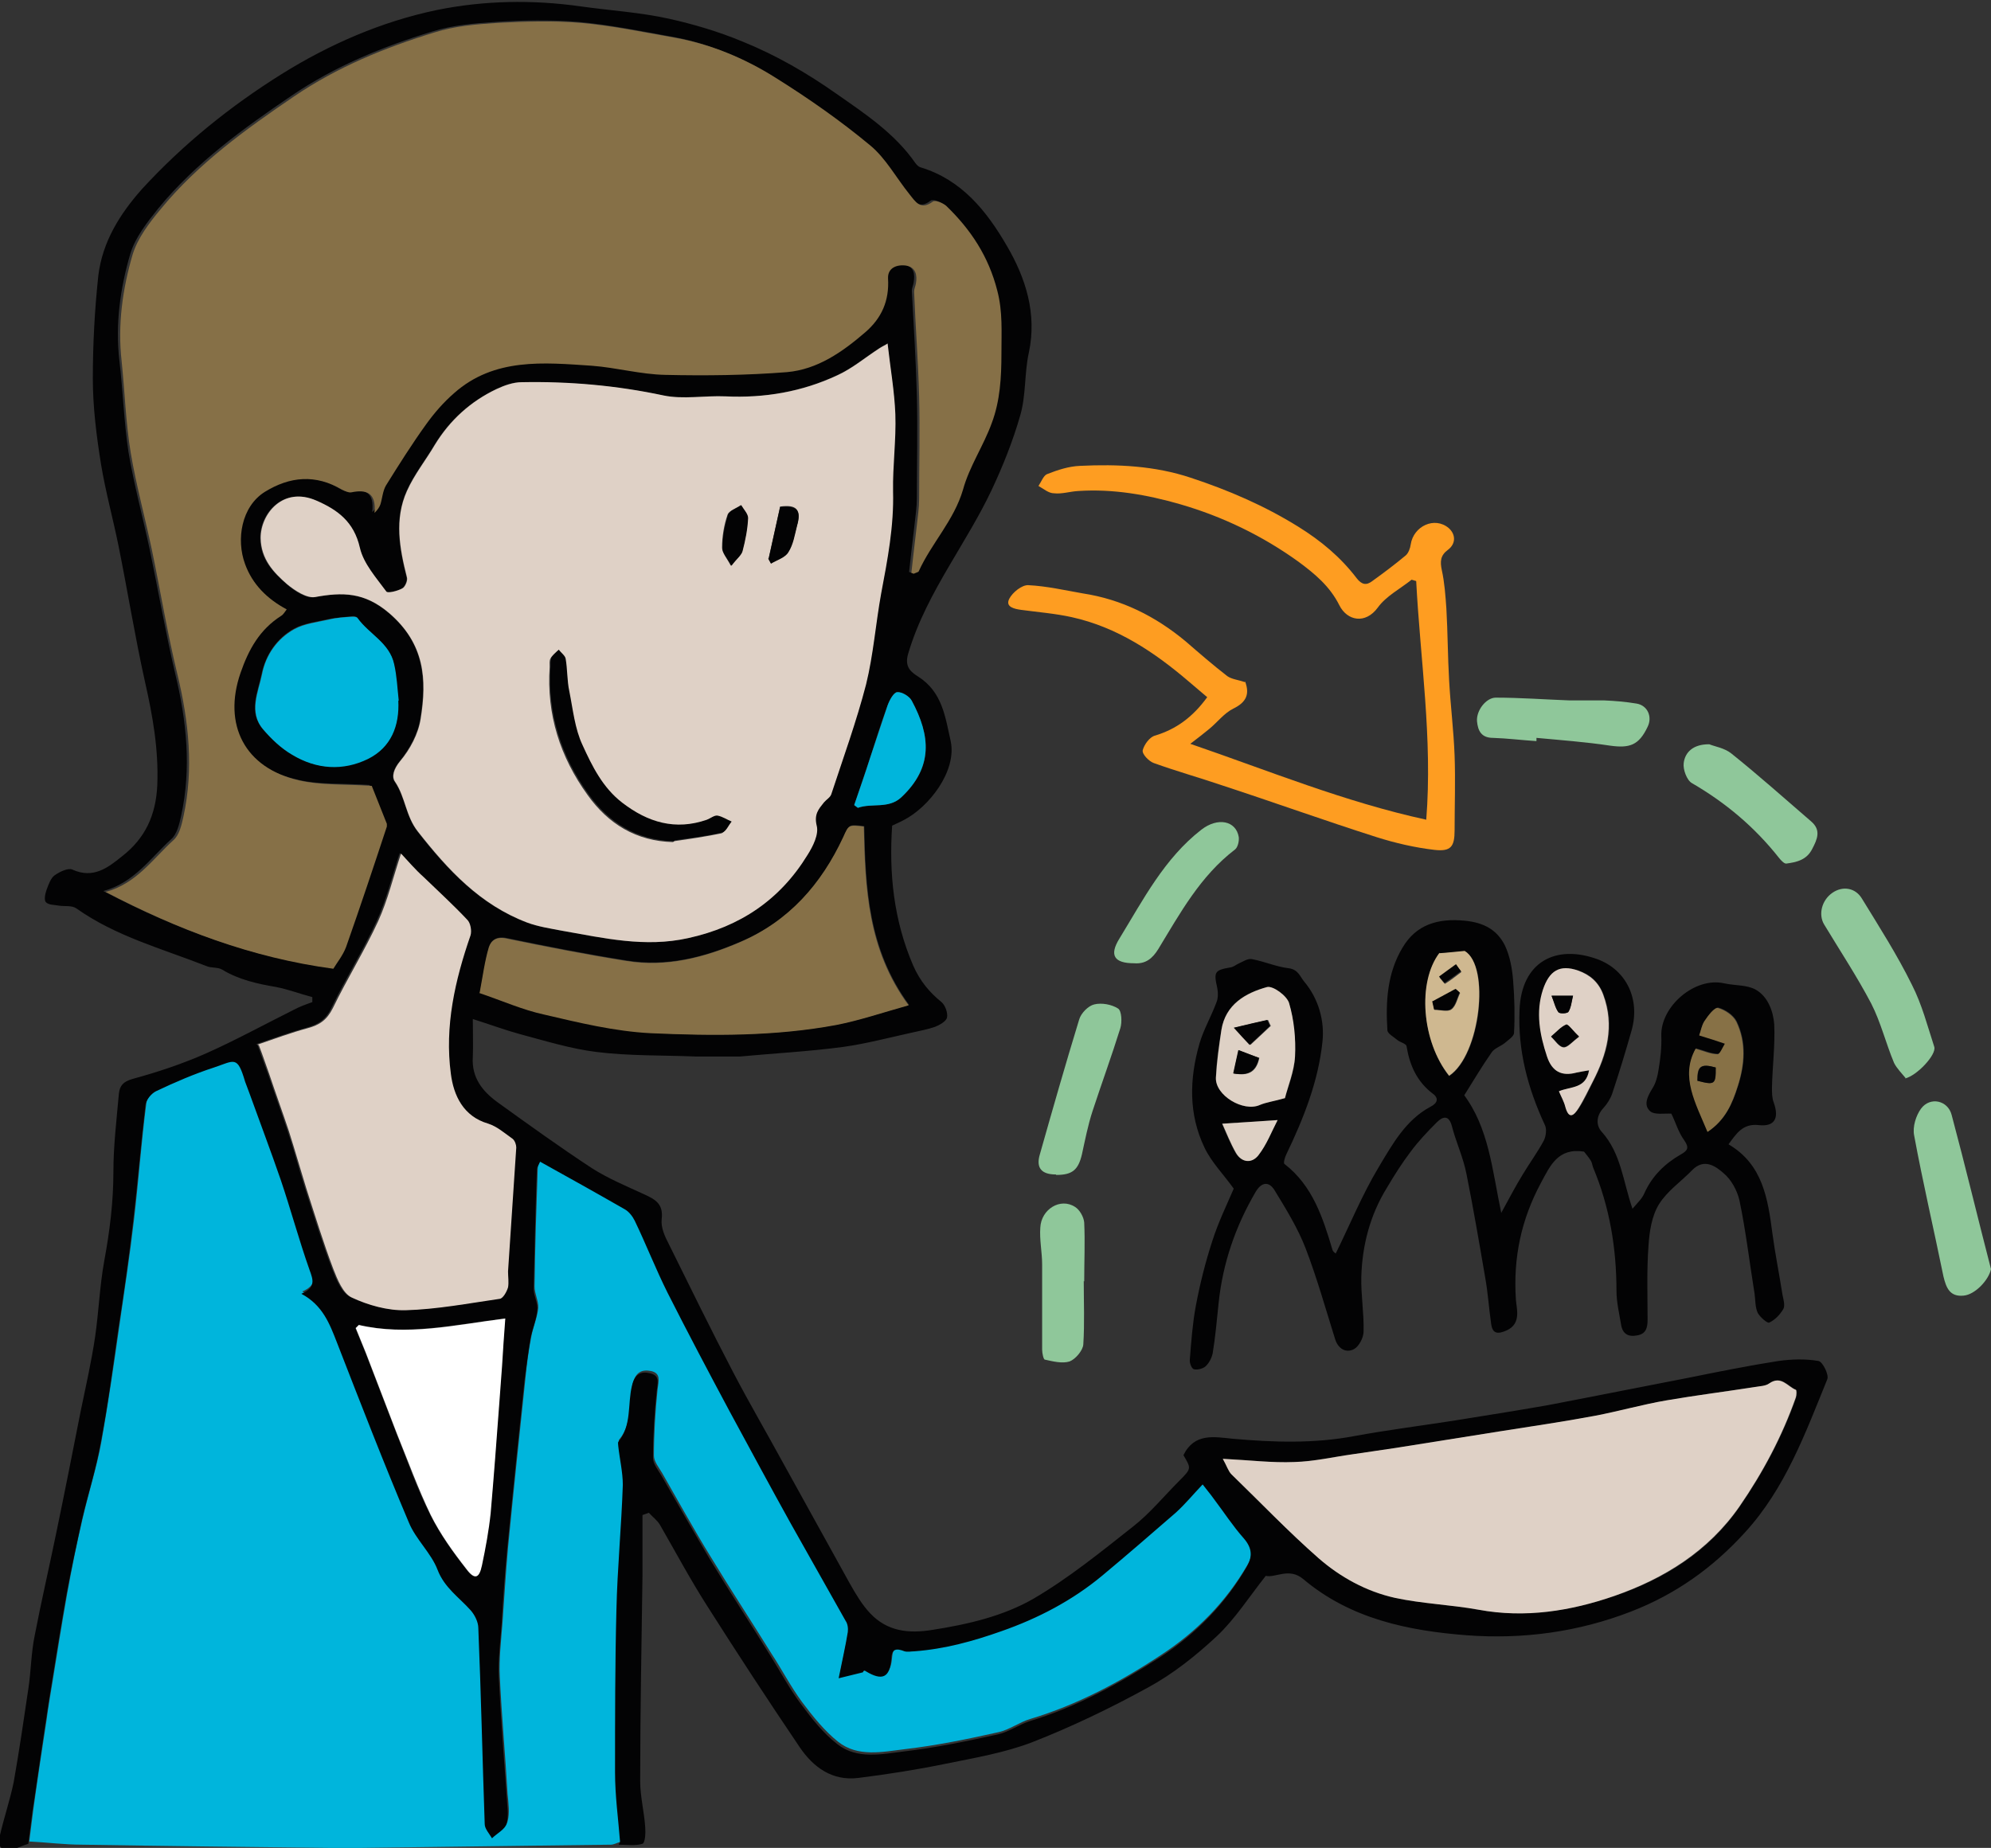 <?xml version="1.0" encoding="UTF-8"?><svg id="Calque_2" xmlns="http://www.w3.org/2000/svg" viewBox="0 0 43.54 40.42"><rect x="0" y="0" width="43.54" height="40.42" fill="#333333" stroke="none"/><defs><style>.cls-1{fill:#867047;}.cls-1,.cls-2,.cls-3,.cls-4,.cls-5,.cls-6,.cls-7,.cls-8,.cls-9,.cls-10{stroke-width:0px;}.cls-2{fill:#fe9d21;}.cls-3{fill:#8fc79a;}.cls-4{fill:#030304;}.cls-5{fill:#ded1c5;}.cls-6{fill:#cfb890;}.cls-7{fill:#fff;}.cls-8{fill:#877146;}.cls-9{fill:#00b5dc;}.cls-10{fill:#dfd1c6;}</style></defs><g id="Calque_1-2"><path class="cls-9" d="m13.56,40.29c-.07.02-.14.06-.2.06-1.82.02-3.64.05-5.46.07-.23,0-.47,0-.7,0-1.8-.02-3.6-.04-5.4-.07-.39,0-.77-.05-1.16-.07.03-.24.06-.47.09-.71.09-.65.19-1.31.29-1.96.03-.24.07-.47.11-.71.11-.68.22-1.37.34-2.05.1-.55.21-1.1.34-1.65.13-.56.31-1.12.41-1.68.15-.84.27-1.68.39-2.52.11-.77.23-1.54.32-2.32.1-.85.16-1.7.27-2.55.01-.11.13-.26.23-.31.41-.19.83-.37,1.27-.52.45-.15.51-.27.68.31.02.08.06.16.09.24.23.64.48,1.27.69,1.91.22.65.4,1.32.63,1.97.08.22.14.38-.18.52.48.25.62.65.78,1.07.51,1.32,1.03,2.63,1.57,3.93.16.37.49.67.63,1.04.15.39.47.6.72.88.09.1.16.25.17.39.05,1.43.08,2.86.14,4.29,0,.11.11.21.16.31.11-.1.28-.19.32-.32.05-.18.02-.4,0-.6-.05-.86-.13-1.71-.17-2.57-.02-.39.03-.79.06-1.19.04-.54.07-1.08.12-1.63.12-1.23.25-2.47.38-3.7.03-.31.07-.62.13-.92.04-.21.13-.41.15-.62.01-.15-.08-.31-.08-.47.01-.87.04-1.73.07-2.6,0-.05.04-.11.07-.18.63.35,1.24.69,1.85,1.04.09.05.17.15.22.25.24.53.46,1.07.72,1.58.44.88.9,1.74,1.36,2.6.44.82.88,1.63,1.33,2.44.39.71.8,1.42,1.2,2.13.04.07.06.17.05.25-.05.3-.12.6-.2,1.01.2-.05.37-.09.53-.13.01-.05.04-.04.07-.02.35.21.52.14.55-.27.02-.22.12-.24.29-.17.06.03.15.02.22,0,.65-.05,1.28-.22,1.9-.44.81-.28,1.55-.67,2.21-1.22.54-.45,1.07-.9,1.6-1.37.21-.18.38-.4.59-.62.09.12.17.21.24.31.22.29.42.6.66.87.19.21.19.4.06.63-.47.81-1.11,1.46-1.89,1.97-.89.59-1.83,1.09-2.86,1.4-.24.07-.46.24-.7.29-.67.15-1.35.29-2.04.37-.49.06-1.03.18-1.46-.16-.3-.24-.55-.55-.79-.87-.25-.34-.44-.71-.67-1.06-.44-.71-.9-1.41-1.33-2.12-.37-.6-.71-1.22-1.06-1.83-.07-.12-.18-.25-.18-.38,0-.48.03-.97.08-1.45.02-.18.08-.35-.14-.4-.2-.04-.34.02-.4.27-.1.41,0,.87-.3,1.23-.02.02,0,.06,0,.09.04.28.11.57.1.85-.03.91-.11,1.83-.14,2.74-.03,1.18-.04,2.37-.03,3.55,0,.51.07,1.01.11,1.52Z"/><path class="cls-4" d="m13.56,40.29c-.04-.51-.11-1.01-.11-1.52,0-1.18,0-2.37.03-3.55.02-.91.11-1.83.14-2.74,0-.28-.07-.57-.1-.85,0-.03-.01-.07,0-.09.3-.36.2-.82.3-1.23.06-.26.2-.32.4-.27.22.05.16.22.14.4-.05.48-.08.97-.08,1.45,0,.13.11.26.18.38.35.61.7,1.22,1.06,1.83.43.71.89,1.41,1.33,2.12.22.35.42.73.67,1.06.23.31.48.63.79.87.43.34.97.22,1.46.16.68-.08,1.36-.22,2.04-.37.24-.05.46-.21.7-.29,1.03-.31,1.96-.82,2.86-1.4.78-.51,1.42-1.16,1.89-1.97.13-.22.13-.41-.06-.63-.24-.27-.44-.58-.66-.87-.07-.1-.15-.19-.24-.31-.21.22-.38.43-.59.62-.53.46-1.06.92-1.6,1.37-.66.55-1.41.94-2.21,1.22-.62.22-1.24.39-1.9.44-.07,0-.15.02-.22,0-.18-.07-.28-.06-.29.17-.03.41-.2.48-.55.27-.03-.02-.05-.03-.07.02-.16.04-.32.08-.53.13.08-.4.15-.7.2-1.01.01-.08,0-.18-.05-.25-.4-.71-.8-1.42-1.2-2.13-.45-.81-.89-1.63-1.33-2.44-.46-.86-.92-1.73-1.36-2.6-.26-.52-.47-1.06-.72-1.58-.05-.1-.13-.2-.22-.25-.61-.35-1.22-.69-1.85-1.04-.03.07-.07.13-.07.18-.03.87-.05,1.73-.07,2.6,0,.16.1.32.08.47-.02.21-.11.41-.15.62-.05.31-.09.62-.13.92-.13,1.23-.26,2.47-.38,3.7-.05.54-.09,1.08-.12,1.63-.03.4-.08.79-.06,1.19.04.86.11,1.71.17,2.57.01.2.05.41,0,.6-.04.13-.21.21-.32.32-.06-.1-.16-.21-.16-.31-.05-1.43-.08-2.86-.14-4.29,0-.13-.08-.29-.17-.39-.25-.28-.57-.49-.72-.88-.14-.37-.48-.67-.63-1.04-.55-1.3-1.06-2.62-1.57-3.93-.16-.41-.31-.82-.78-1.07.32-.14.26-.3.18-.52-.23-.65-.41-1.32-.63-1.97-.22-.64-.46-1.27-.69-1.91-.03-.08-.06-.16-.09-.24-.17-.58-.23-.46-.68-.31-.43.14-.85.32-1.27.52-.1.05-.22.19-.23.31-.1.85-.17,1.7-.27,2.55-.09.77-.2,1.55-.32,2.32-.12.84-.23,1.69-.39,2.52-.1.57-.28,1.12-.41,1.68-.12.55-.24,1.1-.34,1.65-.12.68-.23,1.36-.34,2.05-.04.23-.07.47-.11.71-.1.65-.19,1.31-.29,1.96-.03.24-.06.47-.09.71-.13.04-.26.11-.39.13-.26.04-.27-.14-.23-.32.09-.39.22-.77.3-1.16.12-.68.22-1.36.32-2.04.06-.39.06-.79.14-1.17.14-.73.31-1.46.46-2.19.19-.91.37-1.83.55-2.74.11-.53.23-1.06.31-1.6.08-.55.1-1.11.2-1.66.12-.65.2-1.29.2-1.95,0-.57.07-1.14.12-1.71.02-.17.09-.26.3-.32.55-.15,1.09-.33,1.61-.56.65-.29,1.27-.63,1.91-.95.13-.07.27-.12.41-.17v-.11c-.27-.07-.53-.17-.79-.22-.41-.07-.82-.16-1.18-.38-.1-.06-.24-.03-.35-.08-.97-.38-1.98-.65-2.84-1.26-.1-.07-.26-.04-.38-.06-.1-.02-.23-.01-.29-.08-.04-.05-.01-.19.02-.27.04-.11.09-.25.17-.31.11-.08.3-.17.39-.13.46.21.78-.04,1.09-.29.5-.39.74-.89.77-1.56.03-.78-.1-1.51-.27-2.26-.22-.99-.38-1.99-.58-2.98-.12-.59-.28-1.17-.38-1.77-.1-.62-.18-1.26-.18-1.88,0-.75.04-1.5.12-2.25.09-.74.47-1.35.96-1.9.9-.98,1.93-1.81,3.05-2.51,1.04-.65,2.19-1.15,3.39-1.4,1.03-.21,2.09-.23,3.15-.08.64.09,1.3.13,1.93.27.54.12,1.08.28,1.61.5.74.3,1.41.69,2.05,1.14.63.44,1.28.87,1.73,1.52.03.04.07.08.11.09.9.27,1.45.96,1.89,1.72.41.7.66,1.48.48,2.33-.1.45-.06.94-.19,1.38-.16.56-.38,1.11-.63,1.64-.26.55-.59,1.08-.9,1.61-.37.63-.71,1.25-.92,1.96-.09.3.08.41.22.5.53.34.59.88.71,1.41.14.66-.48,1.45-1.03,1.73-.07.04-.15.07-.25.12-.07,1.04.03,2.06.46,3.06.15.34.35.58.62.8.08.07.14.23.12.34-.02.08-.16.16-.26.2-.17.06-.35.09-.52.13-.5.11-.99.24-1.49.31-.75.1-1.51.14-2.26.21-.07,0-.14,0-.2,0-.06,0-.11,0-.17,0-.07,0-.14,0-.21,0-.06,0-.12,0-.17,0-.07,0-.14,0-.21,0-.73-.03-1.46-.01-2.18-.1-.56-.07-1.11-.24-1.67-.39-.33-.09-.65-.21-1.03-.33,0,.31.01.57,0,.83-.03.45.21.75.54.99.68.49,1.36.98,2.06,1.44.36.23.77.4,1.16.58.24.11.41.21.37.54-.02.18.07.38.16.55.46.93.92,1.87,1.4,2.79.35.67.73,1.32,1.09,1.98.49.88.97,1.76,1.46,2.64.13.23.27.47.45.66.37.39.83.45,1.37.36.77-.12,1.54-.3,2.2-.68.77-.45,1.47-1.02,2.18-1.58.37-.29.67-.66,1.01-1,.27-.27.26-.27.09-.56.24-.49.67-.4,1.07-.36.9.08,1.79.11,2.68-.06.71-.13,1.42-.22,2.13-.33.69-.11,1.38-.22,2.07-.34,1.05-.2,2.09-.41,3.13-.61.64-.13,1.29-.26,1.93-.36.29-.04.59-.05.88,0,.09.02.23.3.19.4-.48,1.18-.92,2.39-1.8,3.35-.7.77-1.51,1.35-2.49,1.73-1.16.45-2.36.61-3.59.52-1.29-.1-2.55-.36-3.58-1.23-.31-.26-.61-.02-.82-.07-.37.47-.67.94-1.06,1.31-.46.43-.96.83-1.51,1.13-.82.45-1.67.86-2.54,1.2-.6.23-1.25.34-1.89.47-.63.13-1.27.23-1.91.31-.57.07-.98-.23-1.28-.67-.69-1.02-1.37-2.06-2.03-3.1-.37-.58-.69-1.18-1.03-1.77-.06-.1-.16-.17-.24-.26-.05.02-.09.03-.14.05,0,.45,0,.89,0,1.34-.02,1.49-.05,2.99-.05,4.48,0,.34.09.68.11,1.01.01.12,0,.34-.06.36-.16.05-.34.02-.52.02Zm6.37-27.76c.07-.03.1-.04.11-.05.28-.62.77-1.11.97-1.79.15-.5.45-.96.63-1.46.18-.48.21-.99.21-1.52,0-.46.03-.9-.09-1.37-.19-.75-.58-1.34-1.12-1.86-.07-.07-.24-.13-.29-.09-.26.2-.38,0-.51-.16-.28-.36-.51-.78-.86-1.07-.65-.54-1.35-1.03-2.07-1.48-.68-.42-1.43-.74-2.23-.88-.67-.12-1.35-.26-2.03-.32-.6-.05-1.21-.04-1.81,0-.47.03-.94.07-1.39.21-1.08.33-2.13.76-3.07,1.4-1.06.72-2.1,1.47-2.92,2.47-.24.3-.5.63-.61.99-.22.75-.33,1.53-.24,2.33.08.67.1,1.35.2,2.01.12.71.31,1.41.46,2.11.19.91.35,1.83.56,2.73.25,1.03.36,2.07.13,3.12-.04.18-.09.4-.22.51-.45.41-.81.95-1.48,1.13,1.57.82,3.19,1.44,4.98,1.68.07-.12.21-.29.28-.48.31-.87.6-1.75.89-2.63,0-.02,0-.04,0-.06-.12-.31-.24-.62-.33-.83-.59-.04-1.11,0-1.59-.12-1.19-.27-1.67-1.22-1.28-2.35.18-.51.42-.95.89-1.25.05-.03.08-.09.12-.14-.42-.23-.74-.55-.91-.99-.2-.54-.08-1.26.43-1.58.55-.34,1.12-.4,1.69-.05.06.03.14.07.2.06.34-.06.56,0,.51.45.08-.07.11-.13.13-.19.04-.14.05-.3.12-.41.28-.45.57-.91.88-1.34.18-.25.38-.48.61-.68.88-.78,1.96-.67,3.01-.6.54.04,1.07.19,1.61.2.89.02,1.78.01,2.66-.06.66-.05,1.21-.44,1.71-.87.36-.31.53-.69.5-1.18-.02-.23.18-.32.4-.28.22.04.24.2.21.39-.01.06-.04.12-.04.18.04.76.09,1.53.11,2.29.02.75,0,1.5,0,2.25,0,.19-.03.38-.05.57-.04.34-.08.67-.12,1.04Zm-.52-5.02c-.06.03-.12.07-.19.11-.3.2-.59.44-.92.59-.77.36-1.59.5-2.44.46-.45-.02-.92.07-1.36-.02-1.03-.22-2.06-.3-3.1-.29-.19,0-.38.07-.55.15-.56.27-1.02.68-1.35,1.22-.2.34-.45.65-.61,1.01-.27.62-.16,1.25,0,1.89.02.07-.04.2-.1.24-.1.06-.32.11-.35.07-.22-.31-.5-.61-.58-.96-.12-.57-.49-.82-.95-1.03-.73-.32-1.23.29-1.22.82,0,.46.28.75.58,1.01.17.15.43.32.61.28.6-.11,1.08-.11,1.62.35.78.66.83,1.45.69,2.31-.05.33-.24.67-.45.93-.14.17-.19.34-.11.45.23.34.24.75.5,1.09.66.85,1.37,1.6,2.39,1.99.25.09.51.13.77.18.91.16,1.81.37,2.75.16,1.13-.25,2-.84,2.61-1.82.12-.19.24-.45.2-.64-.06-.24.03-.36.16-.51.05-.06.14-.11.16-.18.26-.8.55-1.59.76-2.4.16-.65.21-1.33.33-1.99.14-.74.28-1.47.26-2.23-.02-.56.06-1.13.05-1.69-.02-.51-.1-1.01-.17-1.55Zm7.34,24.4c.09.16.12.27.19.34.63.62,1.24,1.25,1.9,1.83.48.42,1.04.74,1.67.87.6.13,1.22.15,1.83.26,1.02.19,2.02.02,2.97-.3,1.09-.37,2.06-.97,2.74-1.96.51-.74.93-1.53,1.23-2.38.02-.05.02-.16,0-.17-.18-.08-.32-.32-.58-.14-.09.06-.21.06-.32.08-.64.1-1.28.18-1.92.29-.53.09-1.05.24-1.58.34-.69.13-1.38.23-2.08.34-.75.12-1.51.24-2.26.36-.32.05-.63.1-.95.14-.43.06-.85.15-1.28.17-.48.02-.96-.04-1.55-.07ZM5.63,22.85c.09.26.16.45.23.64.14.42.29.83.43,1.25.14.42.25.84.38,1.25.19.59.37,1.18.59,1.76.09.23.21.53.4.62.36.17.79.29,1.18.28.69-.02,1.38-.14,2.06-.25.07-.01.15-.15.18-.25.03-.11,0-.23,0-.35.06-.9.13-1.81.18-2.71,0-.06-.03-.15-.08-.19-.17-.12-.33-.27-.53-.33-.56-.16-.76-.62-.82-1.09-.14-1.04.09-2.05.43-3.03.03-.1,0-.27-.07-.34-.31-.32-.64-.62-.96-.94-.17-.17-.33-.35-.49-.51-.17.52-.29,1.02-.5,1.48-.3.65-.68,1.26-.99,1.9-.12.26-.29.37-.55.44-.36.1-.72.23-1.1.36Zm4.86-1.14c.5.17.94.37,1.41.47.77.17,1.56.37,2.34.41,1.35.07,2.71.07,4.06-.18.51-.1,1.01-.27,1.58-.43-.9-1.23-.95-2.57-.98-3.91-.34-.04-.33-.04-.45.23-.48,1.04-1.19,1.85-2.26,2.3-.79.34-1.61.55-2.48.41-.88-.14-1.75-.31-2.62-.49-.22-.05-.35.04-.39.19-.09.31-.13.63-.2.99Zm-2.65,7.27l-.07.07c.07.18.15.36.22.54.23.59.45,1.18.68,1.77.24.6.45,1.21.74,1.78.21.42.49.81.78,1.18.18.24.28.21.34-.08.08-.38.15-.76.19-1.14.08-.8.13-1.61.19-2.42.02-.27.04-.54.06-.81.02-.33.05-.66.07-1.03-1.1.13-2.14.38-3.21.14Zm.87-13.66c-.03-.27-.05-.54-.1-.8-.1-.46-.55-.65-.8-1.01-.02-.03-.08-.04-.12-.03-.17.02-.34.03-.5.06-.26.06-.54.09-.76.21-.38.21-.62.57-.71.99-.08.4-.3.83.03,1.21.18.21.39.41.63.55.53.32,1.11.36,1.66.09.51-.25.69-.72.66-1.28Zm9.97,2.29s.05.04.08.06c.31-.11.67.03.95-.23.7-.65.64-1.34.23-2.11-.05-.1-.22-.2-.32-.19-.08,0-.17.18-.21.29-.14.37-.26.76-.38,1.14-.12.35-.23.69-.35,1.04Z"/><path class="cls-4" d="m32,23.93c.56.74.63,1.65.83,2.6.17-.31.31-.58.47-.84.15-.25.32-.48.46-.74.05-.1.07-.26.02-.35-.37-.8-.59-1.62-.55-2.51.04-1.05.79-1.44,1.7-1.11.65.24.94.89.75,1.56-.13.46-.27.92-.42,1.37-.04.12-.11.23-.19.32-.17.18-.17.39-.04.53.42.47.46,1.07.67,1.68.1-.12.21-.22.26-.34.17-.38.45-.65.8-.85.14-.08.19-.14.07-.31-.13-.18-.19-.4-.28-.58-.15-.01-.36.03-.46-.05-.16-.14-.06-.33.05-.51.07-.11.11-.26.13-.4.04-.24.07-.49.06-.74-.02-.65.74-1.3,1.38-1.15.23.05.5.03.69.14.26.15.38.47.4.76.02.46-.04.92-.05,1.38,0,.11,0,.23.04.33.12.34.02.53-.33.49-.35-.04-.49.19-.66.42.75.44.86,1.19.96,1.95.06.45.15.89.22,1.34.02.1.06.23.02.31-.07.12-.18.24-.31.3-.04.02-.2-.12-.25-.21-.06-.13-.05-.28-.07-.42-.11-.68-.19-1.37-.33-2.04-.05-.22-.18-.46-.35-.6-.17-.15-.42-.33-.68-.07-.24.25-.55.46-.73.75-.16.26-.21.6-.23.91-.04.54-.02,1.08-.02,1.62,0,.18-.04.31-.23.34-.2.04-.32-.04-.35-.24-.04-.24-.1-.49-.1-.73,0-.94-.15-1.84-.51-2.7-.02-.05-.02-.1-.05-.15-.05-.08-.11-.15-.15-.2-.57-.09-.74.31-.94.68-.43.8-.61,1.63-.55,2.55.01.19.13.53-.2.68-.18.08-.31.09-.34-.14-.05-.34-.07-.68-.13-1.01-.13-.76-.26-1.52-.41-2.27-.07-.36-.23-.7-.32-1.05-.07-.26-.21-.2-.33-.08-.2.2-.4.41-.57.64-.19.25-.36.52-.52.79-.37.6-.54,1.26-.56,1.95-.01.39.06.79.05,1.19,0,.14-.1.33-.21.39-.17.09-.34,0-.41-.21-.21-.67-.4-1.35-.65-2-.17-.44-.43-.86-.68-1.27-.12-.19-.28-.18-.41.04-.44.75-.72,1.56-.81,2.43-.04.37-.07.74-.13,1.1-.02.1-.08.22-.16.29-.06.05-.18.08-.25.06-.05-.01-.1-.14-.09-.21.03-.39.06-.79.13-1.17.09-.48.21-.96.36-1.42.13-.41.32-.8.47-1.15-.22-.31-.49-.58-.64-.9-.35-.73-.33-1.5-.11-2.27.09-.31.26-.6.37-.9.04-.09.04-.22.02-.32-.08-.35-.06-.39.29-.45.07-.01.12-.06.19-.09.09-.04.19-.11.28-.09.27.05.54.17.81.2.2.03.24.18.33.29.32.38.45.87.4,1.32-.09.86-.41,1.67-.79,2.46-.03.06-.07.19-.04.21.62.48.84,1.18,1.05,1.88.01.04.06.07.07.08.31-.63.58-1.29.94-1.89.3-.5.59-1.03,1.13-1.32.16-.08.19-.19.05-.29-.34-.26-.5-.61-.57-1.03,0-.06-.14-.09-.2-.14-.08-.07-.22-.14-.22-.22-.04-.63,0-1.25.33-1.8.3-.51.78-.65,1.37-.59.41.04.7.2.87.54.11.23.16.51.18.77.03.38.04.76.02,1.14,0,.08-.13.16-.21.23-.09.07-.22.11-.28.2-.21.3-.4.62-.6.94Zm-3.9.09c.07-.25.21-.58.22-.91.02-.39-.03-.8-.13-1.17-.04-.16-.35-.38-.48-.35-.48.13-.91.37-1,.94-.06.34-.11.69-.12,1.04-.02.39.6.76.96.6.15-.06.31-.09.55-.15Zm6.66-.61c-.07.41-.4.35-.66.46.05.12.11.23.14.34.08.28.19.18.29.03.12-.18.21-.38.31-.58.31-.6.49-1.21.23-1.9-.11-.29-.3-.45-.55-.53-.4-.14-.64,0-.77.42-.16.5-.07.98.09,1.46.11.33.32.44.65.35.08-.02.16-.03.28-.05Zm-3.28-2.56c-.48.64-.39,1.93.21,2.69.69-.45.91-2.41.34-2.73-.23.02-.38.03-.55.05Zm5.69,1.79c.22.07.39.13.56.18-.05.08-.11.24-.16.23-.15,0-.29-.07-.48-.12-.34.61,0,1.2.26,1.82.39-.26.54-.62.66-1,.15-.47.19-.95-.03-1.41-.07-.14-.25-.26-.4-.3-.07-.02-.22.17-.3.29-.07.1-.09.23-.11.3Zm-10.45,1.94c.09.2.18.43.3.64.13.22.36.22.49.05.18-.23.29-.52.42-.77-.42.03-.77.05-1.22.08Z"/><path class="cls-2" d="m27.23,14.91c.1.27.03.45-.26.59-.2.1-.35.3-.52.44-.12.1-.25.2-.42.33,1.72.59,3.37,1.27,5.16,1.66.14-1.78-.13-3.49-.22-5.22-.03-.01-.07-.02-.1-.03-.25.2-.56.36-.74.61-.27.37-.67.29-.84-.05-.21-.42-.54-.69-.89-.95-.79-.57-1.66-.99-2.59-1.26-.73-.21-1.47-.34-2.23-.29-.18.01-.36.07-.53.05-.12,0-.23-.1-.34-.16.06-.09.11-.23.19-.26.23-.09.47-.17.72-.18.82-.04,1.64,0,2.42.26.82.27,1.61.61,2.35,1.07.5.31.93.67,1.28,1.13.11.14.21.16.34.06.25-.18.49-.36.73-.56.06-.05.1-.16.11-.24.06-.4.52-.62.83-.36.15.13.17.34-.02.48-.16.12-.17.25-.13.44.06.27.08.56.1.84.03.52.03,1.05.06,1.57.03.55.1,1.1.12,1.65.02.54,0,1.09,0,1.63,0,.36-.08.47-.44.43-.43-.05-.86-.15-1.27-.28-1.13-.36-2.24-.76-3.37-1.13-.5-.17-1-.31-1.5-.49-.11-.04-.26-.2-.24-.28.03-.12.15-.29.27-.32.46-.14.82-.4,1.14-.84-.13-.11-.26-.22-.4-.34-.76-.65-1.57-1.19-2.56-1.41-.36-.08-.74-.11-1.11-.16-.14-.02-.35-.06-.26-.24.07-.14.28-.31.42-.3.4.02.79.11,1.19.18.85.13,1.59.5,2.25,1.05.3.26.6.52.91.76.1.07.24.08.38.13Z"/><path class="cls-3" d="m41.68,23.59c-.09-.11-.2-.22-.26-.34-.18-.43-.29-.89-.5-1.3-.31-.59-.68-1.15-1.03-1.73-.13-.22-.05-.53.18-.69.23-.16.51-.11.65.13.38.62.77,1.23,1.09,1.88.22.43.34.9.49,1.36.05.17-.38.63-.64.69Z"/><path class="cls-3" d="m43.54,27.76c-.05.24-.35.56-.6.58-.3.03-.38-.17-.44-.42-.21-1.03-.45-2.05-.64-3.08-.04-.19.04-.44.15-.59.2-.27.59-.18.67.14.3,1.12.57,2.25.86,3.37Z"/><path class="cls-3" d="m23.09,25.69c-.31,0-.44-.14-.35-.44.28-.99.56-1.97.86-2.95.04-.14.2-.3.33-.33.16-.04.38,0,.52.09.08.05.09.3.05.43-.19.61-.41,1.21-.61,1.82-.1.31-.16.62-.23.94-.08.34-.21.45-.56.45Z"/><path class="cls-3" d="m37.38,16.28c.12.05.33.08.48.2.6.48,1.17.99,1.75,1.49.22.19.13.39.02.6-.12.24-.34.29-.57.32-.05,0-.12-.08-.16-.13-.53-.67-1.16-1.2-1.9-1.63-.11-.06-.2-.3-.18-.44.03-.24.21-.41.55-.41Z"/><path class="cls-3" d="m33.59,16.21c-.31-.02-.63-.06-.94-.07-.26,0-.33-.16-.35-.36-.02-.24.2-.52.41-.52.53,0,1.07.04,1.6.06.25,0,.51,0,.76,0,.24.01.48.03.72.07.24.04.35.29.24.51-.19.4-.39.47-.82.41-.53-.08-1.07-.12-1.61-.17,0,.02,0,.04,0,.07Z"/><path class="cls-3" d="m23.7,28.02c0,.46.02.93-.01,1.39-.01.13-.17.32-.3.37-.16.05-.36,0-.54-.04-.03,0-.06-.14-.06-.22,0-.62,0-1.24,0-1.86,0-.27-.06-.54-.04-.81.02-.4.44-.66.76-.45.1.06.19.22.2.34.02.43,0,.86,0,1.29Z"/><path class="cls-3" d="m24.8,21.07c-.43,0-.55-.17-.32-.54.52-.85.98-1.75,1.79-2.38.36-.28.76-.2.82.16.01.09-.02.22-.08.27-.76.58-1.2,1.39-1.68,2.18-.13.21-.28.33-.53.31Z"/><path class="cls-1" d="m15.97,23.06c.07,0,.14,0,.2,0-.07,0-.14,0-.2,0Z"/><path class="cls-1" d="m15.59,23.06c.07,0,.14,0,.21,0-.07,0-.14,0-.21,0Z"/><path class="cls-1" d="m15.21,23.07c.07,0,.14,0,.21,0-.07,0-.14,0-.21,0Z"/><path class="cls-1" d="m19.93,12.53c.04-.37.08-.7.12-1.04.02-.19.05-.38.05-.57,0-.75.02-1.5,0-2.25-.02-.76-.08-1.53-.11-2.29,0-.06.03-.12.04-.18.03-.18,0-.35-.21-.39-.21-.03-.41.05-.4.28.03.49-.14.87-.5,1.18-.5.43-1.04.81-1.71.87-.88.07-1.78.08-2.66.06-.54-.01-1.07-.16-1.61-.2-1.05-.07-2.13-.18-3.01.6-.23.2-.43.43-.61.68-.31.43-.6.89-.88,1.34-.07.12-.08.28-.12.41-.02.06-.06.12-.13.19.04-.44-.17-.52-.51-.45-.06.01-.14-.03-.2-.06-.58-.34-1.14-.29-1.69.05-.51.32-.63,1.04-.43,1.58.16.44.48.76.91.99-.04.05-.07.11-.12.14-.47.3-.71.73-.89,1.25-.39,1.13.09,2.08,1.28,2.35.48.11.99.08,1.59.12.08.21.21.52.33.83,0,.02,0,.04,0,.06-.29.88-.58,1.75-.89,2.63-.07.19-.21.36-.28.48-1.79-.24-3.41-.86-4.98-1.68.67-.18,1.03-.72,1.48-1.13.13-.11.18-.33.22-.51.23-1.05.12-2.08-.13-3.12-.22-.9-.37-1.82-.56-2.73-.15-.71-.34-1.4-.46-2.11-.11-.66-.13-1.34-.2-2.01-.09-.79.02-1.58.24-2.33.11-.36.36-.69.61-.99.82-1,1.86-1.75,2.92-2.47.94-.64,1.99-1.07,3.07-1.4.44-.14.92-.18,1.39-.21.6-.03,1.21-.05,1.81,0,.68.06,1.35.2,2.03.32.8.14,1.55.45,2.23.88.72.45,1.42.94,2.07,1.48.34.28.57.71.86,1.07.13.16.24.36.51.16.05-.04.22.03.29.09.54.52.93,1.11,1.12,1.86.12.46.09.9.09,1.37,0,.53-.03,1.04-.21,1.52-.18.5-.49.95-.63,1.46-.2.68-.69,1.17-.97,1.79,0,.01-.04.02-.11.05Z"/><path class="cls-10" d="m19.41,7.51c.06.54.15,1.04.17,1.55.02.56-.06,1.13-.05,1.69.02.76-.12,1.49-.26,2.23-.12.66-.17,1.34-.33,1.99-.21.81-.5,1.61-.76,2.4-.02.07-.11.12-.16.18-.12.15-.22.26-.16.51.05.19-.08.45-.2.64-.6.98-1.47,1.57-2.61,1.82-.94.21-1.84,0-2.75-.16-.26-.05-.53-.09-.77-.18-1.03-.39-1.73-1.15-2.39-1.99-.27-.34-.27-.75-.5-1.09-.08-.11-.03-.28.11-.45.22-.26.4-.6.45-.93.14-.86.09-1.64-.69-2.31-.54-.46-1.02-.46-1.62-.35-.18.03-.44-.14-.61-.28-.3-.26-.57-.55-.58-1.01,0-.53.49-1.14,1.22-.82.46.2.82.46.95,1.03.08.35.36.66.58.96.03.04.24-.01.35-.07.06-.03.12-.17.1-.24-.16-.63-.28-1.27,0-1.89.16-.36.41-.67.61-1.01.33-.54.78-.95,1.35-1.22.17-.08.37-.15.55-.15,1.04-.02,2.07.07,3.1.29.43.09.9,0,1.36.02.85.04,1.67-.1,2.44-.46.33-.15.61-.39.92-.59.06-.04.13-.07.19-.11Zm-4.67,10.89c.35-.05.69-.1,1.03-.17.08-.02.14-.16.21-.24-.1-.05-.2-.12-.31-.13-.07-.01-.15.06-.23.09-.69.24-1.29.06-1.85-.37-.43-.33-.66-.8-.87-1.26-.16-.36-.21-.79-.29-1.18-.04-.23-.04-.47-.08-.71-.01-.07-.1-.13-.15-.2-.05.05-.12.1-.16.17-.03.05-.02.12-.02.19-.07,1.04.23,1.97.83,2.8.45.63,1.06,1.01,1.87,1.03Zm1.25-6.03c.12-.15.22-.22.24-.32.06-.24.11-.48.12-.72,0-.09-.09-.19-.15-.28-.1.07-.26.12-.29.21-.08.23-.12.48-.12.72,0,.11.1.22.19.39Zm.81-.16s.04.07.06.11c.13-.08.31-.13.38-.25.1-.17.13-.38.19-.58.09-.34,0-.46-.37-.41-.08.38-.17.76-.25,1.13Z"/><path class="cls-10" d="m26.75,31.91c.59.03,1.07.09,1.55.07.43-.01.85-.11,1.28-.17.32-.05.63-.09.95-.14.75-.12,1.51-.24,2.26-.36.69-.11,1.39-.21,2.08-.34.53-.1,1.05-.25,1.58-.34.64-.11,1.28-.19,1.92-.29.11-.02.24-.02.32-.08.26-.18.4.07.58.14.02,0,.02.11,0,.17-.3.85-.72,1.64-1.23,2.38-.68.98-1.65,1.58-2.74,1.96-.95.33-1.95.49-2.97.3-.61-.11-1.23-.13-1.83-.26-.62-.14-1.19-.45-1.67-.87-.66-.58-1.27-1.22-1.9-1.83-.07-.07-.1-.18-.19-.34Z"/><path class="cls-10" d="m5.63,22.85c.38-.13.73-.26,1.1-.36.26-.07.42-.18.55-.44.31-.64.69-1.25.99-1.9.21-.46.33-.97.5-1.48.15.16.31.35.49.51.32.31.65.61.96.94.07.07.1.24.07.34-.34.98-.57,1.99-.43,3.03.06.47.27.93.82,1.09.19.06.36.21.53.33.05.04.08.13.08.19-.06.91-.12,1.81-.18,2.71,0,.12.02.24,0,.35-.03.1-.11.24-.18.25-.69.1-1.37.23-2.06.25-.39.01-.82-.11-1.18-.28-.19-.09-.31-.39-.4-.62-.22-.58-.4-1.17-.59-1.76-.13-.42-.25-.84-.38-1.25-.14-.42-.29-.83-.43-1.25-.07-.19-.13-.38-.23-.64Z"/><path class="cls-1" d="m10.49,21.71c.07-.37.11-.69.2-.99.05-.15.17-.24.39-.19.87.18,1.74.35,2.62.49.87.14,1.69-.07,2.48-.41,1.07-.46,1.78-1.27,2.26-2.3.12-.27.12-.27.45-.23.03,1.34.08,2.69.98,3.91-.57.16-1.07.33-1.58.43-1.34.25-2.7.24-4.06.18-.79-.04-1.57-.23-2.34-.41-.46-.1-.91-.3-1.41-.47Z"/><path class="cls-7" d="m7.84,28.98c1.06.25,2.11,0,3.21-.14-.03.38-.05.71-.07,1.03-.02.27-.04.54-.06.81-.06.81-.12,1.61-.19,2.42-.04.38-.11.76-.19,1.14-.06.29-.16.32-.34.08-.29-.37-.57-.76-.78-1.18-.28-.58-.5-1.19-.74-1.78-.23-.59-.45-1.18-.68-1.77-.07-.18-.15-.36-.22-.54l.07-.07Z"/><path class="cls-9" d="m8.71,15.32c.03.56-.16,1.03-.66,1.28-.55.27-1.13.23-1.66-.09-.24-.14-.45-.34-.63-.55-.33-.38-.11-.82-.03-1.21.08-.42.33-.78.71-.99.22-.12.5-.15.76-.21.16-.04.33-.05.5-.06.04,0,.1,0,.12.03.25.35.7.54.8,1.01.06.26.07.53.1.8Z"/><path class="cls-9" d="m18.68,17.61c.12-.35.24-.69.35-1.04.13-.38.25-.76.38-1.14.04-.11.13-.28.21-.29.1-.01.27.09.32.19.41.76.47,1.45-.23,2.11-.28.26-.64.12-.95.23-.03-.02-.05-.04-.08-.06Z"/><path class="cls-5" d="m28.1,24.02c-.24.07-.41.09-.55.15-.36.16-.98-.21-.96-.6.02-.35.07-.7.12-1.04.09-.56.53-.81,1-.94.13-.03.43.19.48.35.11.37.15.78.13,1.17-.02.33-.16.66-.22.91Zm-.76-1.16c.17-.16.31-.29.45-.42-.02-.04-.04-.08-.06-.13-.22.05-.44.1-.73.17.16.17.23.25.35.38Zm-.36.62c.35.07.5-.06.56-.34-.15-.05-.27-.1-.45-.17-.04.17-.08.34-.11.5Z"/><path class="cls-10" d="m34.76,23.41c-.11.02-.19.03-.28.05-.33.09-.54-.02-.65-.35-.16-.48-.25-.97-.09-1.46.14-.42.37-.56.77-.42.25.09.45.25.55.53.25.68.08,1.3-.23,1.9-.1.19-.19.39-.31.58-.1.16-.21.26-.29-.03-.03-.12-.09-.22-.14-.34.26-.11.59-.05.66-.46Zm-.23-.73c-.13-.12-.24-.27-.28-.26-.12.05-.22.17-.33.26.09.08.17.22.27.23.09.01.19-.12.34-.23Zm-.6-.9c.06.15.09.27.15.36.03.04.2.03.22-.01.06-.09.06-.22.1-.35h-.47Z"/><path class="cls-6" d="m31.48,20.85c.17-.01.32-.03.55-.05.56.33.34,2.28-.34,2.73-.6-.75-.7-2.05-.21-2.69Zm-.15,1.06l.04.18c.13,0,.29.05.37-.01.1-.07.13-.24.19-.36-.03-.03-.06-.05-.09-.08l-.5.27Zm.62-.66s-.07-.1-.1-.14c-.12.09-.25.18-.37.27.04.05.11.14.12.14.13-.08.24-.17.36-.26Z"/><path class="cls-8" d="m37.16,22.64c.03-.07.05-.2.11-.3.08-.12.22-.31.3-.29.15.04.33.16.4.3.22.46.18.94.03,1.41-.12.38-.27.74-.66,1-.26-.63-.6-1.21-.26-1.82.18.05.33.12.48.12.05,0,.11-.15.16-.23-.17-.06-.33-.11-.56-.18Zm.36.71c-.33-.09-.41-.03-.4.29.38.1.41.08.4-.29Z"/><path class="cls-5" d="m26.72,24.58c.45-.03.8-.05,1.22-.08-.13.25-.24.54-.42.77-.14.18-.36.17-.49-.05-.12-.21-.21-.44-.3-.64Z"/><path class="cls-4" d="m14.74,18.4c-.81-.02-1.42-.4-1.87-1.03-.6-.83-.9-1.77-.83-2.8,0-.06,0-.14.02-.19.04-.06.1-.11.16-.17.05.07.14.13.15.2.04.23.03.48.08.71.08.4.12.82.29,1.18.21.46.44.93.87,1.26.56.43,1.16.61,1.85.37.08-.03.16-.1.23-.09.11.02.21.09.31.13-.07.08-.12.22-.21.24-.34.08-.69.12-1.03.17Z"/><path class="cls-4" d="m15.99,12.37c-.09-.17-.2-.28-.19-.39,0-.24.05-.49.12-.72.03-.09.19-.14.29-.21.05.09.15.19.15.28-.01.24-.06.49-.12.72-.02.09-.13.17-.24.32Z"/><path class="cls-4" d="m16.81,12.22c.08-.38.17-.76.25-1.13.37-.04.47.07.37.41-.05.2-.08.41-.19.58-.07.12-.25.17-.38.25-.02-.04-.04-.07-.06-.11Z"/><path class="cls-4" d="m27.33,22.86c-.12-.13-.2-.21-.35-.38.29-.07.51-.12.73-.17.02.04.04.08.06.13-.14.13-.27.26-.45.42Z"/><path class="cls-4" d="m26.97,23.47c.04-.17.07-.33.11-.5.18.07.3.11.45.17-.06.27-.21.4-.56.34Z"/><path class="cls-4" d="m34.53,22.67c-.15.11-.25.24-.34.23-.1-.01-.18-.15-.27-.23.11-.09.21-.21.33-.26.04-.02.15.14.28.26Z"/><path class="cls-4" d="m33.93,21.78h.47c-.03.13-.04.25-.1.35-.02.04-.19.05-.22.01-.07-.09-.09-.21-.15-.36Z"/><path class="cls-4" d="m31.33,21.9l.5-.27s.06.05.09.08c-.06.12-.09.29-.19.36-.08.06-.24.01-.37.01l-.04-.18Z"/><path class="cls-4" d="m31.95,21.24c-.12.09-.24.18-.36.26,0,0-.08-.09-.12-.14.12-.09.25-.18.37-.27.03.05.07.1.1.14Z"/><path class="cls-4" d="m37.52,23.35c0,.37-.02.39-.4.29,0-.32.08-.38.4-.29Z"/></g></svg>
